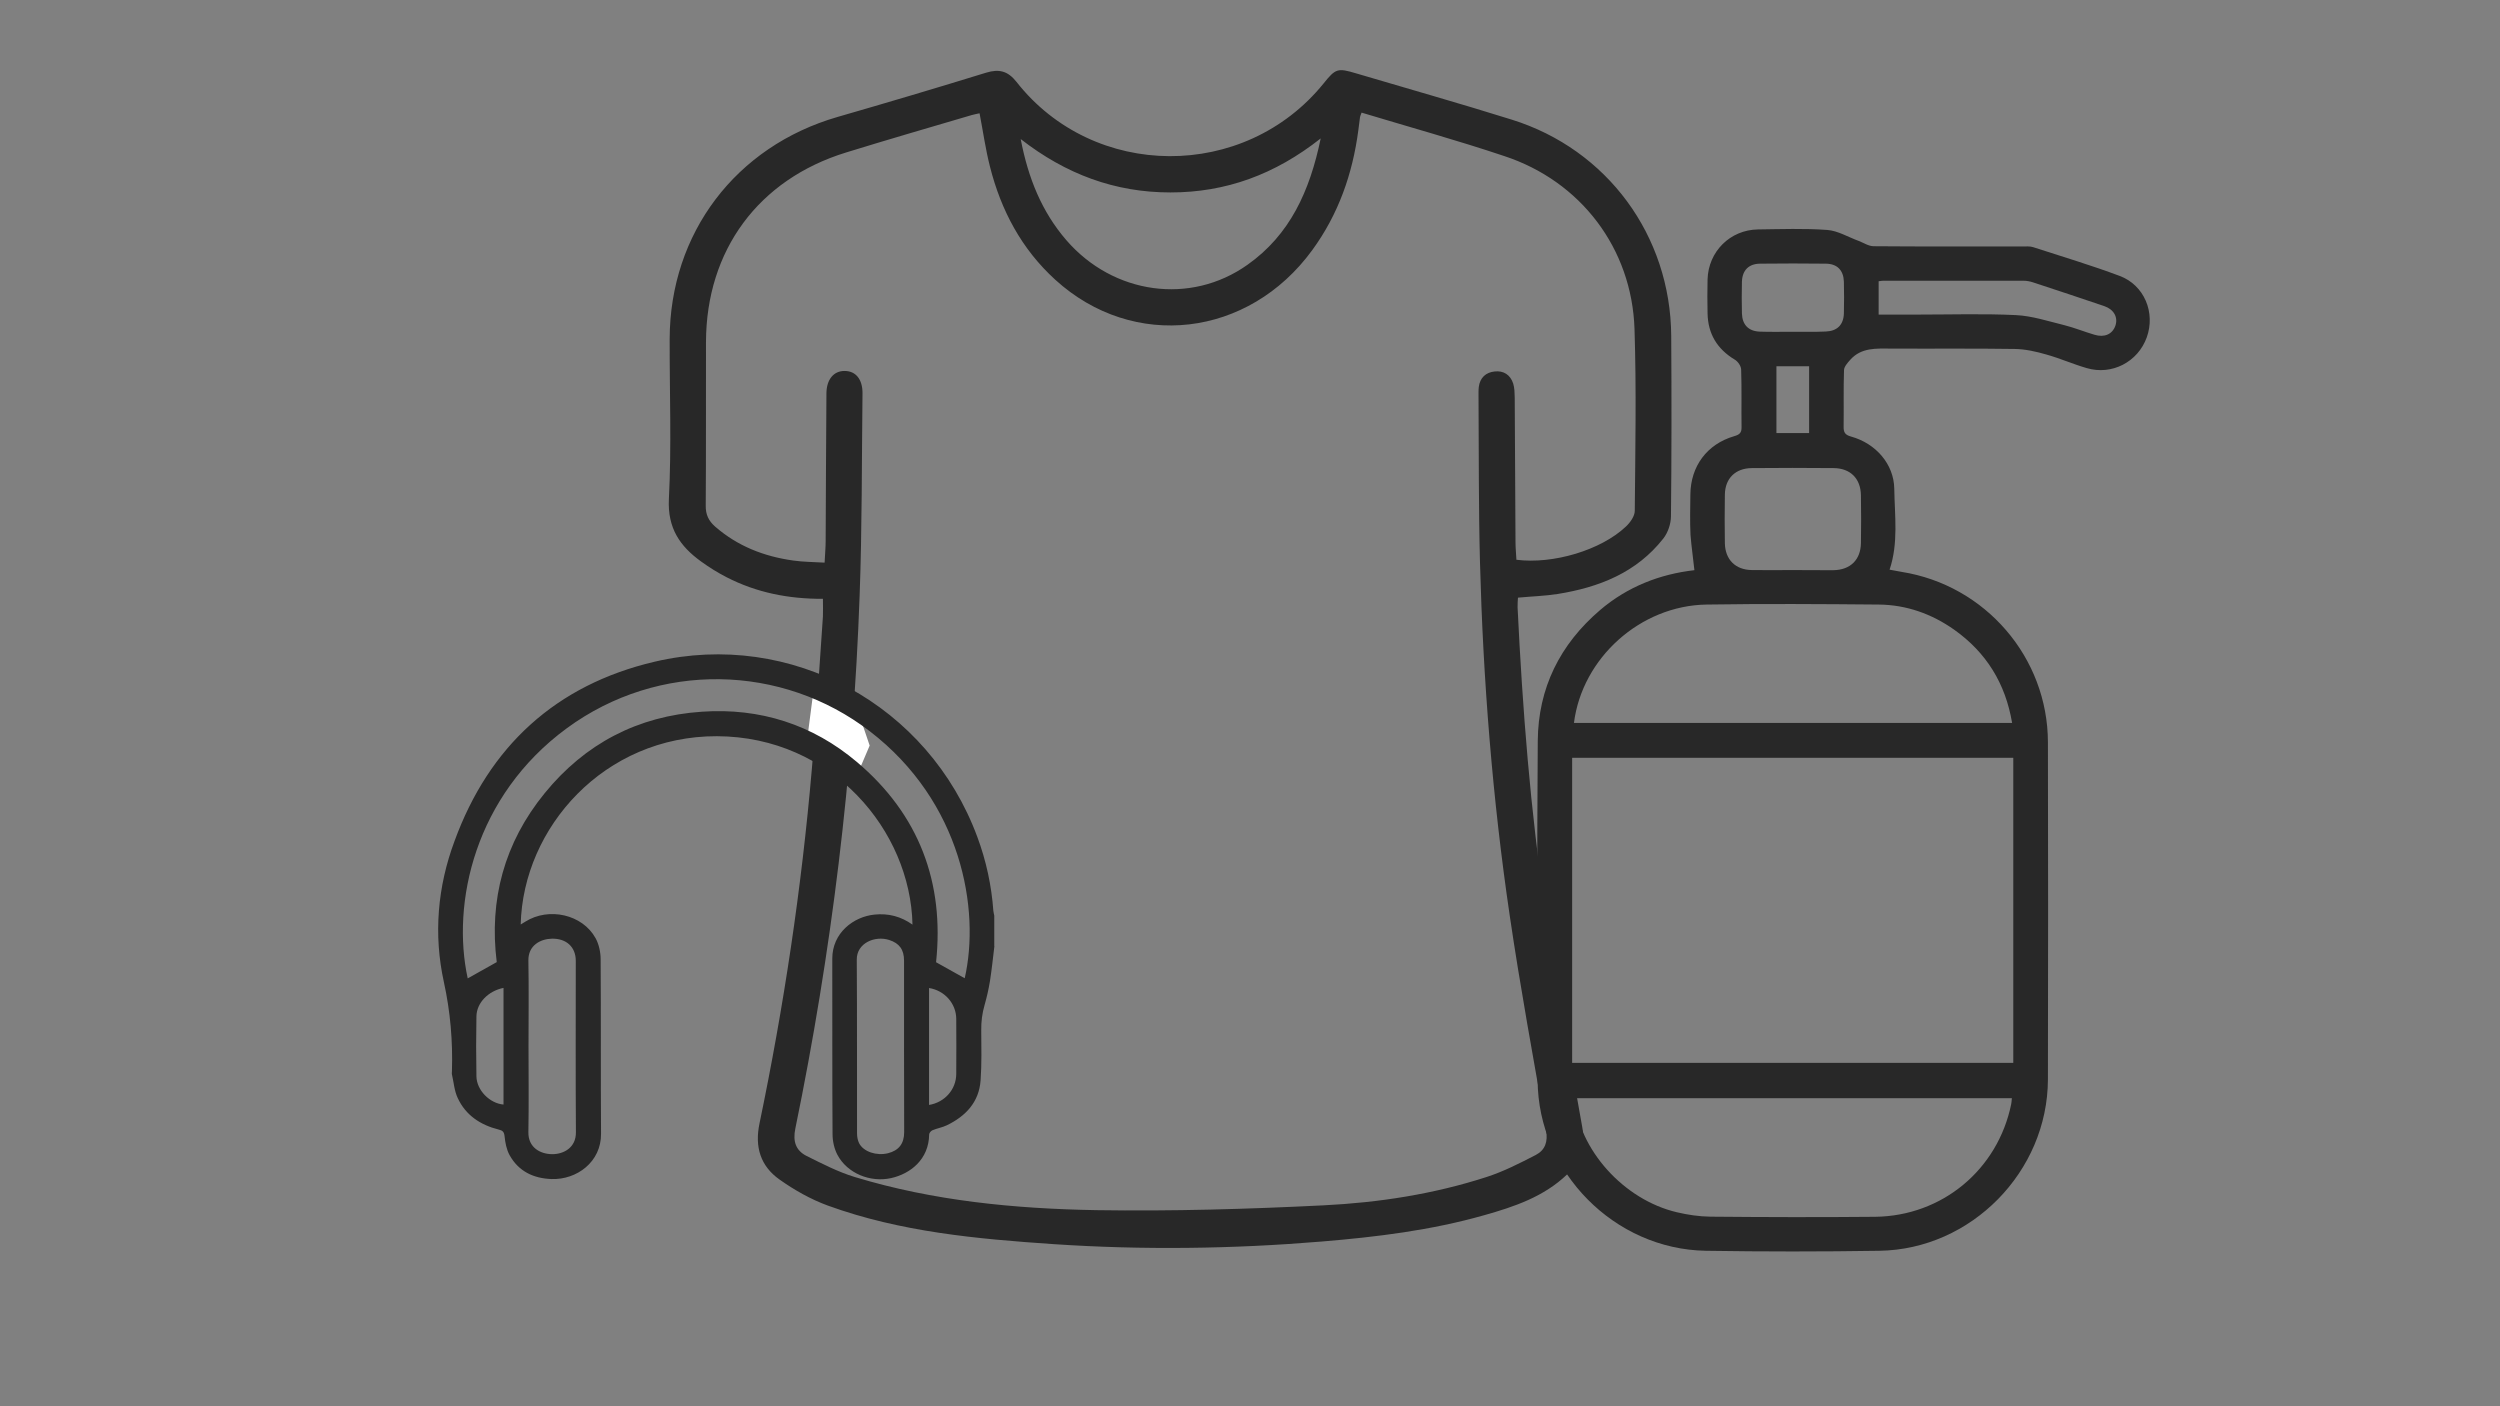 <?xml version="1.0" encoding="UTF-8"?> <svg xmlns="http://www.w3.org/2000/svg" xmlns:xlink="http://www.w3.org/1999/xlink" version="1.0" id="Layer_1" x="0px" y="0px" viewBox="0 0 1920 1080" style="enable-background:new 0 0 1920 1080;" xml:space="preserve"><rect x="0" y="0" width="1920" height="1080" fill="#808080" stroke="none"/> <style type="text/css"> .st0{clip-path:url(#SVGID_2_);fill:#282828;} .st1{fill:#FFFFFF;} .st2{clip-path:url(#SVGID_4_);fill:#282828;} </style> <g> <defs> <rect id="SVGID_1_" width="1920" height="1080"></rect> </defs> <clipPath id="SVGID_2_"> <use xlink:href="#SVGID_1_" style="overflow:visible;"></use> </clipPath> <path class="st0" d="M1014.3,106.3c-35.2,27.8-72.9,41.5-115.4,41.5c-42.5,0-80.2-13.9-115-41c5.8,30.3,16.3,55.9,35,77.6 c36.1,41.8,95.4,50,139.1,19C990.6,180.4,1005.9,146.9,1014.3,106.3 M1045.7,86.5c-0.6,1.7-1.1,2.6-1.2,3.4 c-0.5,3.4-0.9,6.7-1.3,10.1c-4.4,33.5-15.3,64.6-35.4,92.1c-48.9,67.1-137.4,77.4-197.4,22.7c-25.8-23.5-41.6-53.2-50.1-86.8 c-3.4-13.3-5.3-27-8-41c-2.1,0.5-4.1,0.8-6.1,1.4c-32.2,9.5-64.4,18.8-96.4,28.7c-67.3,20.7-107.4,75.1-107.6,145.5 c-0.1,41.9,0.1,83.8-0.2,125.8c-0.1,6.9,2.3,11.7,7.2,16c17.3,15.1,37.7,23,60.1,26.1c7.7,1.1,15.6,1.1,24,1.6 c0.3-6.6,0.8-11.5,0.8-16.4c0.2-37.9,0.3-75.8,0.6-113.7c0.1-10.6,5.6-17.2,14-17.1c8.5,0,13.8,6.4,13.7,17.2 c-0.6,51.7-0.3,103.4-2.2,155.1c-4.9,137.9-21.6,274.4-49.4,409.6c-2,9.7,0.3,16.8,8.7,21c12.1,6,24.2,12.3,37.1,16.2 c60.3,18.3,122.7,24.3,185.3,25.4c58.2,0.9,116.5-0.8,174.6-3.7c42.4-2.1,84.6-8.6,125.3-21.8c13-4.2,25.5-10.6,37.7-16.9 c7.1-3.7,9.4-10.1,7.9-18.8c-9.7-54.9-19.8-109.7-27.9-164.8c-13.3-90.2-20.5-181.1-22.9-272.2c-1.1-41.9-0.8-83.8-1.1-125.7 c0-2.8-0.1-5.6,0.2-8.3c0.9-7.1,5.4-11.2,12.1-11.9c6.9-0.8,12.1,2.5,14.3,9.2c1.1,3.4,1.1,7.3,1.2,10.9c0.2,37,0.4,74,0.6,111 c0,4.5,0.5,9.1,0.7,13.5c28.2,3.6,65-7.4,84.1-25.5c3.3-3.1,6.8-8,6.8-12.1c0.4-46.5,1.3-93.1-0.2-139.6 c-2-61.9-41.3-113.6-100.2-132.9C1119,107.7,1082.5,97.6,1045.7,86.5 M632,459.9c-26.5,0.1-51.1-4.8-74-16.6 c-6.8-3.5-13.4-7.6-19.6-12.1c-16.2-11.7-25.8-25.6-24.7-47.9c2.1-40.9,0.5-82,0.6-123c0.2-81.2,50.8-147.9,129-170.5 c38.1-11,76.2-22.3,114.1-34c9.9-3,16.6-1.3,23.2,7c59.3,75.7,175.3,76.2,235.9,1.3c9.3-11.6,10.8-12,25.2-7.7 c39.8,11.8,79.8,23.1,119.4,35.5c73.3,22.9,121.9,89.1,122.4,166.1c0.3,46.2,0.3,92.5-0.2,138.7c-0.1,5.7-2.3,12.3-5.8,16.8 c-20.6,26.3-49.5,37.6-81.3,42.7c-9.7,1.5-19.6,1.8-30.4,2.8c-0.1,2.2-0.4,4.8-0.3,7.4c3.8,78.2,9.8,156.2,21.5,233.7 c8.4,55.4,18.4,110.5,28.2,165.7c2.6,14.5-1.3,26.2-11.5,36c-17.9,17.3-40.8,25-63.9,31.5c-40.8,11.6-82.6,16.7-124.7,20.2 c-68.6,5.7-137.3,6.6-206,2c-58.7-4-117.4-9.3-173.3-29.6c-13.1-4.8-25.7-11.9-37.1-20c-14.6-10.3-19.2-25-15.4-43.1 c18.7-89.9,32.3-180.6,40.2-272.2c3.4-39,5.8-78,8.5-117.1C632.2,469.4,632,465.2,632,459.9"></path> </g> <polygon class="st1" points="657.2,541 667.9,572.6 657.2,597.7 618.4,579.5 626.1,520.1 "></polygon> <g> <defs> <rect id="SVGID_3_" width="1920" height="1080"></rect> </defs> <clipPath id="SVGID_4_"> <use xlink:href="#SVGID_3_" style="overflow:visible;"></use> </clipPath> <path class="st2" d="M713.5,848.6c12.1-2,20.8-11.9,20.9-23.7c0.1-14.2,0.1-28.3,0-42.5c-0.1-11.7-8.9-21.7-20.9-23.6V848.6z M386.7,758.7c-11.8,2.4-20.6,11.5-20.8,21.8c-0.3,15.4-0.3,30.8,0,46.2c0.2,10.6,10.2,20.7,20.8,21.6V758.7z M694.3,803.6 c0-22,0-43.9,0-65.9c0-8.4-3.6-13.3-11.4-15.8c-10.9-3.5-25,2.3-24.9,15.1c0.3,44.5,0.1,88.9,0.2,133.4c0,2.6,0.5,5.4,1.6,7.6 c3.4,6.6,13.4,9.8,22.1,7.7c8.4-2.1,12.5-7.4,12.5-16.2C694.3,847.5,694.3,825.6,694.3,803.6 M405.9,803.6c0,22,0.3,43.9-0.1,65.9 c-0.2,11.9,9.3,16.9,18.4,16.9c8.6,0,18.2-4.9,18.1-16.8c-0.3-43.9-0.1-87.8-0.1-131.7c0-10.5-7.1-17.2-18.3-17 c-8.8,0.2-18.3,5.1-18.1,16.8C406.2,759.7,405.9,781.7,405.9,803.6 M740.9,751.3c12-52.7-2.2-135.4-72.9-189.7 c-67.3-51.7-162.1-54.1-232.7-2.3c-70.7,51.9-88.7,134.2-76.1,192.1c7.2-4,14.5-8.1,22.3-12.5c-6-47.8,5.8-91.7,36.8-129.7 c31-38.1,71.6-59.3,120.7-62.6c44.7-3.1,85,9.8,119.1,38.6c47.8,40.4,67.3,92.7,60.8,153.8C726.7,743.3,733.9,747.4,740.9,751.3 M763.7,726.6c-1.1,8.9-2,17.9-3.4,26.8c-1,6.2-2.4,12.3-4.1,18.3c-1.9,6.5-2.7,12.9-2.6,19.7c0.1,12.8,0.4,25.6-0.5,38.3 c-1.2,16.7-11.4,27.5-25.9,34.5c-3.5,1.7-7.4,2.3-11,3.8c-1.2,0.5-2.6,2.1-2.6,3.2c-0.2,19.2-14.4,30.3-29.3,33.6 c-15.9,3.5-33.5-3.6-41.1-17.8c-2.5-4.7-3.8-10.6-3.8-15.9c-0.3-44.9-0.1-89.8-0.2-134.7c-0.1-20,16.4-32.4,32.4-34 c10.7-1.1,20.3,1.4,29.2,7.7c-1.5-72-61.7-144.4-150.2-144.7c-86.6-0.2-148.9,70.2-150.7,144.6c1.3-0.8,2.5-1.5,3.6-2.2 c18-11.3,43.8-5.6,53.9,12.7c2.6,4.7,3.9,10.8,3.9,16.3c0.3,44.6,0,89.3,0.3,133.9c0.2,21.6-18.6,35.5-38.1,34.8 c-13.8-0.5-25.2-5.9-32.1-18.3c-2.4-4.3-3.4-9.7-3.9-14.7c-0.4-3.4-1.6-4.3-4.5-5c-14-3.5-25.4-11-31.5-24.3c-2.6-5.5-3-12-4.4-18 c-0.2-0.8,0-1.7,0-2.5c0.7-23.1-1.2-45.7-6.2-68.5c-8-36.5-4.9-73.2,8.2-108.3C375.7,573.1,427,526,502.7,508.2 c105-24.7,210.5,33.4,247.9,134.6c6.8,18.3,10.9,37.3,12.3,56.8c0.1,1.2,0.5,2.4,0.7,3.6V726.6z"></path> <path class="st2" d="M1389.4,332.6h-25.1v-51.3h25.1V332.6z M1376.9,254.8c-8.4,0-16.9,0.2-25.3-0.1c-8.7-0.3-13.5-5.2-13.8-13.9 c-0.2-8.2-0.2-16.3,0-24.5c0.3-8.7,5.2-13.7,13.9-13.8c16.9-0.2,33.8-0.2,50.6,0c8.7,0.1,13.5,5.1,13.8,13.8 c0.2,8.2,0.2,16.3,0,24.5c-0.3,8.7-5.2,13.5-13.9,13.8C1393.8,255,1385.3,254.8,1376.9,254.8 M1442.8,241.7V216 c1.5-0.2,2.5-0.4,3.6-0.4c35.9,0,71.8,0,107.7,0c2.4,0,4.9,0.5,7.1,1.2c18.3,6,36.6,12.1,54.9,18.3c7.5,2.6,10.7,8.7,8.5,15.1 c-2.3,6.5-8.4,9.2-16,6.9c-7.8-2.3-15.4-5.4-23.3-7.4c-12.3-3-24.6-7.1-37.1-7.7c-25-1.2-50-0.4-75.1-0.4H1442.8z M1377.1,437.8 c-10.6,0-21.2,0.2-31.8,0c-12.5-0.2-20.3-8-20.6-20.5c-0.2-12.5-0.2-25,0-37.5c0.2-12.4,8.1-20.2,20.7-20.3 c20.9-0.2,41.9-0.2,62.8,0c12.9,0.1,20.8,8,21,20.9c0.2,12.2,0.2,24.5,0,36.7c-0.2,12.8-8.1,20.6-21.1,20.8 C1397.7,438,1387.4,437.8,1377.1,437.8 M1545.1,843.5c-0.2,1.9-0.2,3.2-0.5,4.5c-10.3,50.3-53,85.9-104.5,86.5 c-42.2,0.4-84.4,0.3-126.5-0.1c-8.6-0.1-17.4-1.4-25.8-3.4c-40.8-9.6-75.3-48-78.8-87.6H1545.1z M1208.8,555.2 c6.3-49.9,51-90.1,101.8-90.9c44.1-0.7,88.2-0.4,132.3,0c21.2,0.2,40.6,7.1,57.9,19.3c24.7,17.5,39.4,41.3,44.5,71.6H1208.8z M1546.2,816.3h-338.8V582h338.8V816.3z M1301.3,437.9c-26.4,3-51.3,12.6-72.4,30.6c-30.9,26.4-47.6,60-47.9,100.6 c-0.6,86.9-0.5,173.7-0.1,260.6c0.3,70.4,59,129.8,129.3,130.9c44.4,0.7,88.7,0.7,133.1,0c70.6-1,129.3-60.8,129.5-131.6 c0.2-86.3,0.2-172.6,0-258.9c-0.1-65.1-48-120.7-112.4-130.9c-2.9-0.5-5.9-1.1-9.2-1.7c6.9-20.5,3.9-41.5,3.6-62.2 c-0.3-18.8-14.1-34.7-33.1-40c-4.8-1.3-5.9-3.3-5.8-7.8c0.2-14.4-0.2-28.9,0.3-43.3c0.1-2.7,2.8-5.6,4.8-7.9 c8.6-9.6,20.1-8.6,31.5-8.6c31.6,0.2,63.2-0.2,94.7,0.3c8.2,0.1,16.6,2,24.5,4.3c10.4,2.9,20.5,7.4,30.9,10.4 c19.3,5.7,39.3-4.7,46.1-23.6c6.8-18.9-1.8-40.1-20.8-47.2c-21.9-8.2-44.3-14.9-66.5-22.1c-2.5-0.8-5.4-0.5-8.1-0.5 c-38.1,0-76.2,0.1-114.3-0.2c-3.9,0-7.7-2.6-11.6-4.1c-8-2.9-15.9-7.8-24.1-8.4c-17.6-1.3-35.4-0.6-53.1-0.4 c-21.5,0.3-38.2,17-38.8,38.4c-0.2,8.7-0.2,17.4,0,26.1c0.3,15.7,7.4,27.4,20.9,35.5c2.4,1.4,4.9,5,4.9,7.7 c0.5,14.7,0.1,29.4,0.3,44.1c0.1,4.4-1.5,5.8-5.7,7c-20.8,6.1-33.4,23-33.6,44.8c-0.1,10.3-0.4,20.7,0.1,31 C1299,419.7,1300.3,428.3,1301.3,437.9"></path> </g> </svg> 